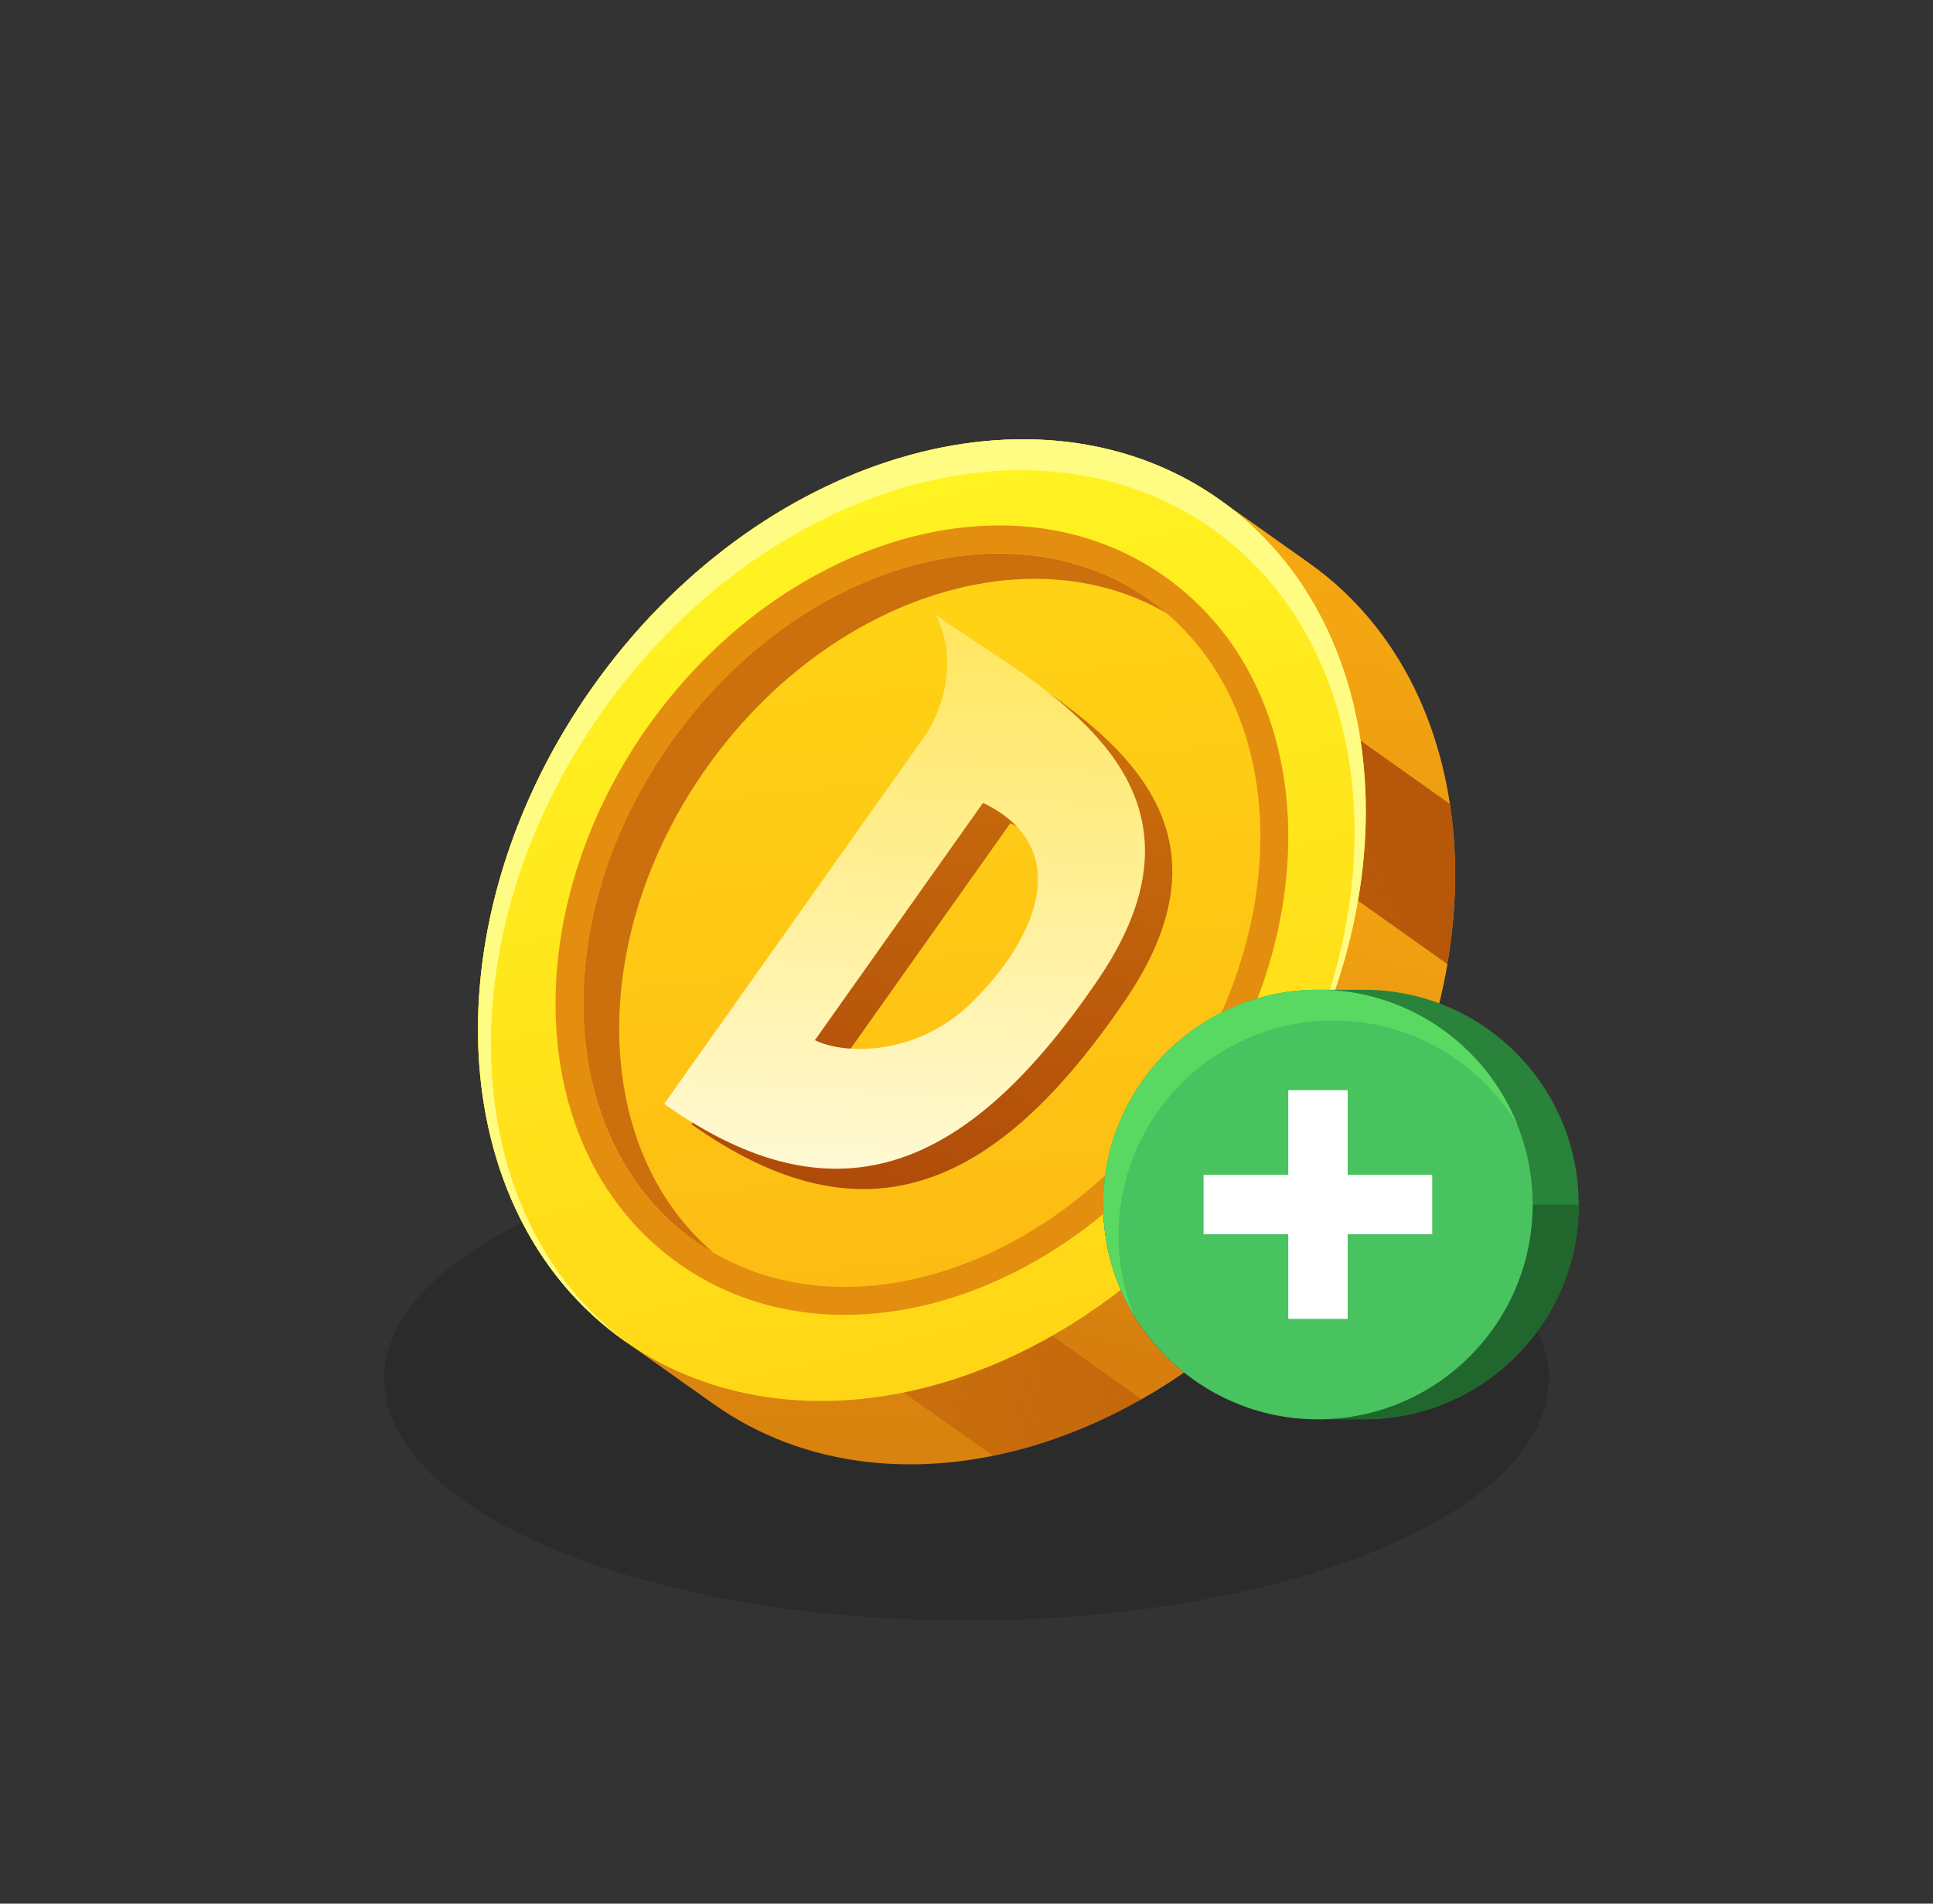 <svg width="65" height="64" viewBox="0 0 65 64" fill="none" xmlns="http://www.w3.org/2000/svg">
<rect x="0" y="0" width="65" height="64" fill="#333333" stroke="none"/>
<ellipse opacity="0.15" cx="32.5" cy="46.355" rx="19.582" ry="8.127" fill="black"/>
<path d="M20.984 45.07L23.988 47.199C30.1 51.53 39.539 48.713 45.071 40.907C50.603 33.101 50.133 23.261 44.02 18.93L41.017 16.801C34.904 12.469 25.465 15.286 19.933 23.093C14.401 30.899 14.871 40.739 20.984 45.07Z" fill="url(#paint0_linear_532_225309)"/>
<path d="M48.755 27.029C49.416 31.391 48.211 36.477 45.072 40.908C41.977 45.274 37.661 48.078 33.388 48.944L16.221 36.779C15.623 32.461 16.839 27.459 19.933 23.093C23.072 18.663 27.471 15.839 31.805 15.018L48.755 27.029Z" fill="url(#paint1_linear_532_225309)"/>
<path d="M48.67 32.412C48.175 35.279 46.982 38.214 45.074 40.907C43.199 43.552 40.875 45.623 38.384 47.039L16.366 31.435C16.876 28.616 18.06 25.738 19.935 23.092C21.843 20.4 24.216 18.3 26.757 16.884L48.67 32.412Z" fill="url(#paint2_linear_532_225309)"/>
<path d="M47.09 37.427C46.541 38.614 45.87 39.782 45.072 40.907C44.304 41.992 43.459 42.98 42.559 43.866L17.975 26.444C18.512 25.301 19.165 24.177 19.933 23.093C20.731 21.968 21.61 20.946 22.548 20.035L47.09 37.427Z" fill="url(#paint3_linear_532_225309)"/>
<ellipse cx="31" cy="30.936" rx="13.565" ry="17.324" transform="rotate(35.323 31 30.936)" fill="url(#paint4_linear_532_225309)"/>
<path d="M41.017 16.801C47.129 21.132 47.599 30.973 42.068 38.779C42.025 38.839 41.981 38.898 41.938 38.957C47.166 31.398 46.664 21.961 40.772 17.785C34.826 13.572 25.644 16.312 20.263 23.906C14.927 31.436 15.333 40.909 21.138 45.175C21.087 45.14 21.034 45.106 20.983 45.07C14.871 40.739 14.401 30.899 19.932 23.093C25.464 15.287 34.904 12.47 41.017 16.801Z" fill="#FFFC83"/>
<path d="M38.909 19.776C43.863 23.287 44.124 31.116 39.822 37.187C35.52 43.258 28.046 45.606 23.092 42.095C18.138 38.584 17.877 30.755 22.179 24.684C26.481 18.614 33.955 16.265 38.909 19.776Z" fill="url(#paint5_linear_532_225309)" stroke="#E48E10" stroke-width="0.94"/>
<path d="M38.637 20.159C38.839 20.302 39.033 20.453 39.219 20.611C34.56 17.901 27.798 20.114 23.764 25.808C19.729 31.501 19.883 38.613 23.984 42.11C23.773 41.987 23.565 41.855 23.363 41.712C18.703 38.41 18.345 30.908 22.562 24.956C26.78 19.005 33.977 16.856 38.637 20.159Z" fill="#CB700D"/>
<path d="M32.377 21.351C35.81 23.783 42.461 26.833 37.842 33.623C33.574 39.895 29.159 41.983 23.251 37.797L31.937 25.54C32.892 24.192 33.002 22.498 32.377 21.351ZM33.572 34.408C35.87 32.162 37.023 29.145 33.974 27.677L28.321 35.654C29.229 36.123 31.694 36.242 33.572 34.408Z" fill="url(#paint6_linear_532_225309)"/>
<path d="M31.459 20.666C34.892 23.099 41.543 26.148 36.923 32.938C32.656 39.211 28.241 41.299 22.333 37.112L31.019 24.855C31.974 23.507 32.084 21.813 31.459 20.666ZM32.654 33.723C34.952 31.478 36.105 28.46 33.056 26.992L27.403 34.969C28.311 35.438 30.776 35.557 32.654 33.723Z" fill="url(#paint7_linear_532_225309)"/>
<path d="M53.086 40.496C53.086 36.509 49.854 33.276 45.866 33.276H44.318C40.33 33.276 37.098 36.509 37.098 40.496C37.098 44.484 40.33 47.716 44.318 47.716H45.866C49.854 47.716 53.086 44.484 53.086 40.496Z" fill="#29833A"/>
<path fill-rule="evenodd" clip-rule="evenodd" d="M53.086 40.497H37.098C37.098 44.484 40.33 47.716 44.318 47.716H45.866C49.854 47.716 53.086 44.484 53.086 40.497Z" fill="#20662D"/>
<circle cx="44.318" cy="40.496" r="7.22" fill="#48C360"/>
<path d="M44.317 33.276C47.35 33.276 49.946 35.147 51.015 37.797C49.75 35.706 47.455 34.309 44.834 34.309C40.846 34.309 37.614 37.541 37.614 41.529C37.614 42.483 37.799 43.395 38.136 44.228C37.477 43.139 37.098 41.862 37.098 40.496C37.098 36.509 40.33 33.276 44.317 33.276Z" fill="#59D961"/>
<rect x="43.32" y="36.652" width="1.997" height="7.688" fill="white"/>
<rect x="48.16" y="39.498" width="1.997" height="7.688" transform="rotate(90 48.16 39.498)" fill="white"/>
<defs>
<linearGradient id="paint0_linear_532_225309" x1="43.69" y1="16.213" x2="42.607" y2="51.783" gradientUnits="userSpaceOnUse">
<stop stop-color="#F8AB12"/>
<stop offset="1" stop-color="#D67F0F"/>
</linearGradient>
<linearGradient id="paint1_linear_532_225309" x1="46.348" y1="26.927" x2="26.8" y2="34.787" gradientUnits="userSpaceOnUse">
<stop stop-color="#B7570A"/>
<stop offset="1" stop-color="#B7570A" stop-opacity="0.5"/>
</linearGradient>
<linearGradient id="paint2_linear_532_225309" x1="38.318" y1="23.795" x2="32.426" y2="43.8" gradientUnits="userSpaceOnUse">
<stop stop-color="#F8AB12"/>
<stop offset="1" stop-color="#D67F0F"/>
</linearGradient>
<linearGradient id="paint3_linear_532_225309" x1="34.819" y1="28.731" x2="30.267" y2="35.155" gradientUnits="userSpaceOnUse">
<stop stop-color="#FFC114"/>
<stop offset="1" stop-color="#FFC114"/>
</linearGradient>
<linearGradient id="paint4_linear_532_225309" x1="42.229" y1="44.189" x2="14.752" y2="20.363" gradientUnits="userSpaceOnUse">
<stop stop-color="#FFD415"/>
<stop offset="1" stop-color="#FFF824"/>
</linearGradient>
<linearGradient id="paint5_linear_532_225309" x1="33.242" y1="17.149" x2="36.076" y2="43.442" gradientUnits="userSpaceOnUse">
<stop stop-color="#FFD515"/>
<stop offset="1" stop-color="#FDBB14"/>
</linearGradient>
<linearGradient id="paint6_linear_532_225309" x1="29.228" y1="42.032" x2="32.336" y2="24.045" gradientUnits="userSpaceOnUse">
<stop stop-color="#AC4709"/>
<stop offset="1" stop-color="#C96E0C"/>
</linearGradient>
<linearGradient id="paint7_linear_532_225309" x1="34.754" y1="21.577" x2="33.71" y2="44.329" gradientUnits="userSpaceOnUse">
<stop stop-color="#FFE762"/>
<stop offset="1" stop-color="#FFFEF2"/>
</linearGradient>
</defs>
</svg>
